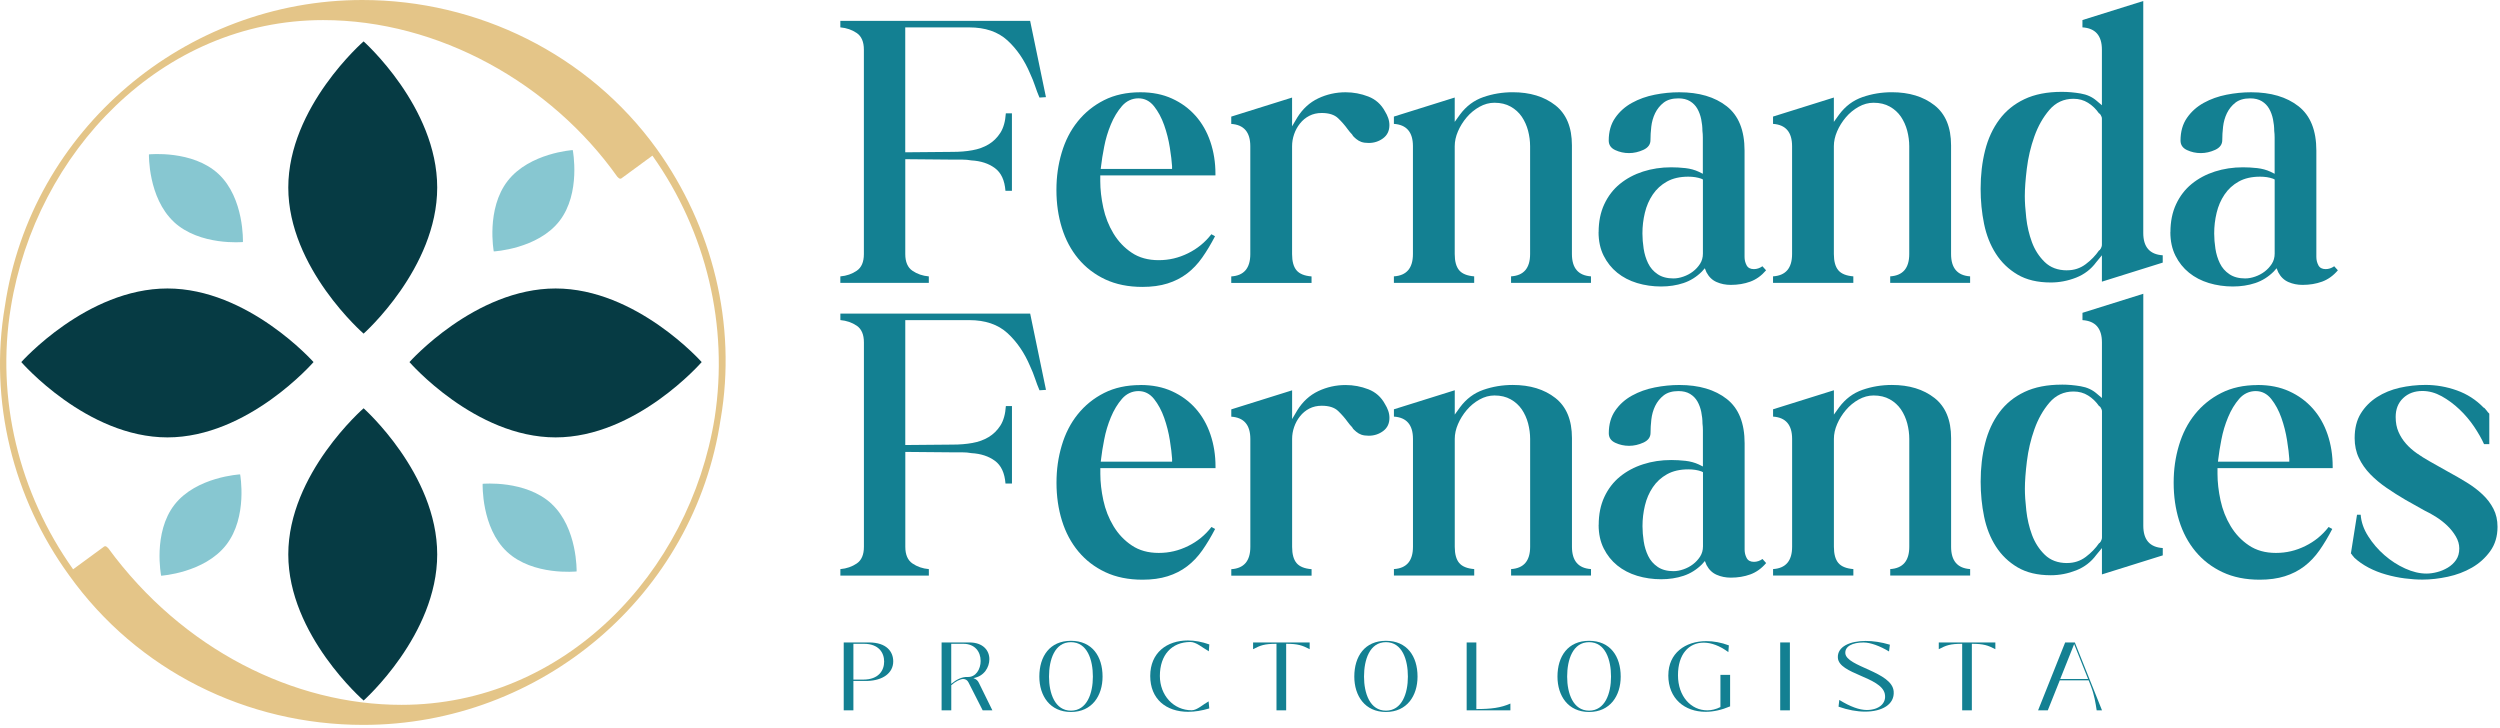 <svg width="718" height="209" viewBox="0 0 718 209" fill="none" xmlns="http://www.w3.org/2000/svg">
<path d="M241.346 81.24V79.38C243.136 79.23 244.706 78.68 246.066 77.75C247.426 76.82 248.106 75.23 248.106 72.97V14.27C248.106 12.02 247.426 10.43 246.066 9.49C244.706 8.56 243.136 8.02 241.346 7.86V6H295.856L300.396 27.9L298.536 28.02C298.066 26.93 297.646 25.81 297.256 24.64C296.866 23.47 296.396 22.31 295.856 21.15C294.226 17.27 292.046 14.09 289.336 11.6C286.616 9.12 282.966 7.87 278.386 7.87H259.986V43.74L273.616 43.62C275.636 43.62 277.516 43.47 279.266 43.15C281.016 42.84 282.566 42.28 283.926 41.46C285.286 40.65 286.406 39.54 287.306 38.14C288.196 36.74 288.726 34.88 288.876 32.55H290.626V54.8H288.766C288.536 51.77 287.526 49.6 285.736 48.28C283.946 46.96 281.696 46.22 278.986 46.07C278.126 45.92 277.256 45.84 276.366 45.84H273.626L259.996 45.72V72.97C259.996 75.22 260.676 76.81 262.036 77.75C263.396 78.68 264.966 79.23 266.756 79.38V81.24H241.366H241.346Z" fill="#138092"/>
<path d="M327.526 26.5C330.946 26.5 333.966 27.1 336.606 28.31C339.246 29.51 341.496 31.16 343.366 33.26C345.226 35.36 346.646 37.84 347.616 40.71C348.586 43.58 349.076 46.65 349.076 49.91V50.38H315.996V52.01C315.996 54.42 316.286 56.96 316.866 59.64C317.446 62.32 318.416 64.79 319.776 67.04C321.136 69.29 322.876 71.14 325.016 72.57C327.146 74.01 329.736 74.72 332.766 74.72C335.796 74.72 338.526 74.06 341.206 72.74C343.886 71.42 346.116 69.59 347.906 67.27L348.956 67.85C347.786 70.1 346.566 72.14 345.286 73.96C344.006 75.79 342.546 77.32 340.916 78.56C339.286 79.8 337.426 80.75 335.326 81.41C333.226 82.07 330.826 82.4 328.106 82.4C324.066 82.4 320.516 81.68 317.446 80.25C314.376 78.81 311.796 76.83 309.696 74.31C307.596 71.79 306.026 68.84 304.976 65.46C303.926 62.08 303.406 58.45 303.406 54.57C303.406 50.69 303.906 47.27 304.916 43.85C305.926 40.43 307.456 37.44 309.516 34.88C311.576 32.32 314.096 30.28 317.086 28.77C320.076 27.26 323.546 26.5 327.506 26.5H327.526ZM336.616 48.51V47.69C336.536 46.37 336.326 44.6 335.976 42.39C335.626 40.18 335.086 38.02 334.346 35.93C333.606 33.83 332.636 32.03 331.436 30.51C330.226 29 328.736 28.24 326.956 28.24C325.176 28.24 323.516 28.98 322.236 30.45C320.956 31.93 319.886 33.69 319.036 35.75C318.176 37.81 317.536 39.94 317.116 42.16C316.686 44.37 316.396 46.18 316.246 47.58L316.126 48.51H336.626H336.616Z" fill="#138092"/>
<path d="M371.086 28.01V36.28L372.596 33.72C374.146 31.24 376.146 29.41 378.596 28.25C381.046 27.09 383.666 26.5 386.456 26.5C388.706 26.5 390.886 26.91 392.976 27.72C395.066 28.53 396.666 29.95 397.756 31.97C398.146 32.59 398.456 33.23 398.686 33.89C398.916 34.55 399.036 35.23 399.036 35.93C399.036 37.56 398.436 38.82 397.226 39.72C396.026 40.61 394.646 41.06 393.096 41.06C392.246 41.06 391.546 40.96 390.996 40.77C390.456 40.58 389.946 40.29 389.486 39.9C389.326 39.75 389.136 39.57 388.906 39.38C388.676 39.19 388.476 38.93 388.326 38.62C388.096 38.39 387.876 38.15 387.686 37.92C387.496 37.69 387.276 37.42 387.046 37.1C386.266 36.01 385.356 34.97 384.306 33.96C383.256 32.95 381.686 32.45 379.586 32.45C378.266 32.45 377.086 32.72 376.036 33.26C374.986 33.8 374.096 34.54 373.356 35.47C372.616 36.4 372.056 37.43 371.666 38.56C371.276 39.69 371.086 40.83 371.086 42V72.98C371.086 75.08 371.516 76.63 372.366 77.64C373.216 78.65 374.656 79.23 376.676 79.39V81.25H353.616V79.39C357.266 79.16 359.086 77.02 359.086 72.98V42C359.086 37.96 357.256 35.83 353.616 35.59V33.49L371.086 28.02V28.01Z" fill="#138092"/>
<path d="M405.796 72.97V41.99C405.796 37.95 403.966 35.82 400.326 35.58V33.48L417.796 28.01V35L419.306 32.9C421.096 30.49 423.326 28.82 426.006 27.89C428.686 26.96 431.496 26.49 434.446 26.49C439.416 26.49 443.486 27.73 446.676 30.22C449.856 32.71 451.456 36.55 451.456 41.75V72.96C451.456 77 453.276 79.13 456.926 79.37V81.23H433.976V79.37C437.626 79.14 439.446 77 439.446 72.96V41.98C439.446 40.51 439.246 39.03 438.866 37.55C438.476 36.08 437.876 34.74 437.066 33.53C436.246 32.33 435.186 31.36 433.866 30.62C432.546 29.88 430.996 29.51 429.206 29.51C427.726 29.51 426.296 29.9 424.896 30.68C423.496 31.46 422.276 32.47 421.226 33.71C420.176 34.95 419.346 36.29 418.726 37.73C418.106 39.17 417.796 40.58 417.796 41.98V72.96C417.796 75.06 418.226 76.61 419.076 77.62C419.926 78.63 421.366 79.21 423.386 79.37V81.23H400.326V79.37C403.976 79.14 405.796 77 405.796 72.96V72.97Z" fill="#138092"/>
<path d="M459.126 66.68C459.126 63.65 459.666 60.97 460.756 58.64C461.846 56.31 463.336 54.37 465.236 52.82C467.136 51.27 469.356 50.08 471.876 49.27C474.396 48.46 477.096 48.05 479.966 48.05C481.286 48.05 482.646 48.13 484.046 48.28C485.446 48.44 486.726 48.79 487.886 49.33L489.056 49.91V39.49C489.056 38.83 489.016 38.19 488.936 37.57C488.936 36.48 488.816 35.38 488.586 34.25C488.356 33.13 487.986 32.12 487.476 31.22C486.966 30.33 486.266 29.61 485.376 29.07C484.486 28.53 483.376 28.25 482.056 28.25C480.266 28.25 478.856 28.66 477.806 29.47C476.756 30.29 475.946 31.3 475.356 32.5C474.776 33.7 474.406 35 474.246 36.4C474.086 37.8 474.016 39.08 474.016 40.24C474.016 41.48 473.336 42.41 471.976 43.04C470.616 43.66 469.236 43.97 467.846 43.97C466.456 43.97 465.126 43.68 463.886 43.1C462.646 42.52 462.026 41.61 462.026 40.36C462.026 37.8 462.646 35.62 463.886 33.84C465.126 32.05 466.736 30.62 468.716 29.53C470.696 28.44 472.866 27.67 475.236 27.2C477.606 26.73 479.956 26.5 482.286 26.5C487.956 26.5 492.496 27.84 495.916 30.52C499.336 33.2 501.036 37.45 501.036 43.27V73.79C501.036 74.64 501.226 75.44 501.616 76.18C502.006 76.92 502.706 77.29 503.716 77.29C504.566 77.29 505.386 77.02 506.166 76.47L507.216 77.63C505.896 79.18 504.376 80.27 502.676 80.89C500.966 81.51 499.106 81.82 497.086 81.82C495.606 81.82 494.256 81.55 493.006 81C491.766 80.46 490.796 79.53 490.096 78.2L489.626 77.04L488.806 77.97C487.256 79.52 485.486 80.63 483.506 81.29C481.526 81.95 479.376 82.28 477.046 82.28C474.716 82.28 472.346 81.95 470.176 81.29C468.006 80.63 466.096 79.64 464.466 78.32C462.836 77 461.536 75.37 460.566 73.43C459.596 71.49 459.106 69.24 459.106 66.67L459.126 66.68ZM480.676 79.96C481.526 79.96 482.466 79.79 483.476 79.44C484.486 79.09 485.396 78.61 486.216 77.98C487.026 77.36 487.706 76.62 488.256 75.77C488.796 74.92 489.076 73.95 489.076 72.86V51.55L488.606 51.32C487.516 50.93 486.276 50.74 484.876 50.74C482.466 50.74 480.426 51.21 478.756 52.14C477.086 53.07 475.726 54.31 474.676 55.87C473.626 57.42 472.866 59.17 472.406 61.11C471.936 63.05 471.706 65.03 471.706 67.05C471.706 68.45 471.826 69.9 472.056 71.42C472.286 72.93 472.716 74.33 473.336 75.61C473.956 76.89 474.866 77.94 476.076 78.75C477.276 79.57 478.816 79.97 480.676 79.97V79.96Z" fill="#138092"/>
<path d="M514.686 72.97V41.99C514.686 37.95 512.856 35.82 509.216 35.58V33.48L526.686 28.01V35L528.196 32.9C529.986 30.49 532.216 28.82 534.896 27.89C537.576 26.96 540.386 26.49 543.336 26.49C548.306 26.49 552.376 27.73 555.566 30.22C558.746 32.71 560.346 36.55 560.346 41.75V72.96C560.346 77 562.166 79.13 565.816 79.37V81.23H542.866V79.37C546.516 79.14 548.336 77 548.336 72.96V41.98C548.336 40.51 548.136 39.03 547.756 37.55C547.366 36.08 546.766 34.74 545.956 33.53C545.136 32.33 544.076 31.36 542.756 30.62C541.436 29.88 539.886 29.51 538.096 29.51C536.616 29.51 535.186 29.9 533.786 30.68C532.386 31.46 531.166 32.47 530.116 33.71C529.066 34.95 528.236 36.29 527.616 37.73C526.996 39.17 526.686 40.58 526.686 41.98V72.96C526.686 75.06 527.116 76.61 527.966 77.62C528.816 78.63 530.256 79.21 532.276 79.37V81.23H509.216V79.37C512.866 79.14 514.686 77 514.686 72.96V72.97Z" fill="#138092"/>
<path d="M592.136 26.38C593.926 26.38 595.726 26.54 597.556 26.85C599.376 27.16 600.916 27.86 602.156 28.95L603.666 30.23V14.27C603.666 10.23 601.806 8.1 598.076 7.86V5.76L615.546 0.29V66.91C615.546 70.95 617.406 73.08 621.136 73.32V75.42L603.666 80.89V73.32L602.036 75.3C600.556 77.32 598.636 78.79 596.266 79.73C593.896 80.66 591.476 81.13 588.986 81.13C585.176 81.13 581.996 80.37 579.436 78.86C576.876 77.35 574.796 75.35 573.206 72.86C571.616 70.38 570.486 67.52 569.826 64.3C569.166 61.08 568.836 57.72 568.836 54.22C568.836 50.26 569.266 46.59 570.116 43.21C570.966 39.83 572.326 36.88 574.196 34.36C576.056 31.84 578.466 29.88 581.416 28.48C584.366 27.08 587.936 26.38 592.126 26.38H592.136ZM593.646 77.63C595.666 77.63 597.446 77.05 599.006 75.88C600.556 74.72 601.836 73.4 602.846 71.92C602.926 71.92 602.966 71.9 602.966 71.86C602.966 71.82 603.006 71.8 603.086 71.8C603.086 71.72 603.166 71.61 603.316 71.45C603.396 71.3 603.466 71.12 603.546 70.93C603.626 70.74 603.666 70.52 603.666 70.29V34.07C603.666 33.84 603.626 33.64 603.546 33.49C603.466 33.34 603.386 33.18 603.316 33.02C603.236 32.94 603.196 32.89 603.196 32.85C603.196 32.81 603.156 32.75 603.076 32.68C602.996 32.68 602.956 32.66 602.956 32.62C602.956 32.58 602.916 32.56 602.836 32.56C601.976 31.32 600.936 30.31 599.696 29.53C598.456 28.75 597.056 28.37 595.506 28.37C592.716 28.37 590.396 29.44 588.576 31.57C586.746 33.71 585.316 36.25 584.266 39.2C583.216 42.15 582.496 45.22 582.106 48.4C581.716 51.59 581.526 54.22 581.526 56.32C581.526 58.03 581.656 60.11 581.936 62.55C582.206 65 582.756 67.33 583.566 69.54C584.376 71.75 585.606 73.66 587.236 75.25C588.866 76.84 591.006 77.64 593.646 77.64V77.63Z" fill="#138092"/>
<path d="M623.346 66.68C623.346 63.65 623.886 60.97 624.976 58.64C626.066 56.31 627.556 54.37 629.456 52.82C631.356 51.27 633.576 50.08 636.096 49.27C638.616 48.46 641.316 48.05 644.186 48.05C645.506 48.05 646.866 48.13 648.266 48.28C649.666 48.44 650.946 48.79 652.106 49.33L653.276 49.91V39.49C653.276 38.83 653.236 38.19 653.156 37.57C653.156 36.48 653.036 35.38 652.806 34.25C652.576 33.13 652.206 32.12 651.696 31.22C651.186 30.33 650.486 29.61 649.596 29.07C648.706 28.53 647.596 28.25 646.276 28.25C644.486 28.25 643.076 28.66 642.026 29.47C640.976 30.29 640.166 31.3 639.576 32.5C638.996 33.7 638.626 35 638.466 36.4C638.306 37.8 638.236 39.08 638.236 40.24C638.236 41.48 637.556 42.41 636.196 43.04C634.836 43.66 633.456 43.97 632.066 43.97C630.676 43.97 629.346 43.68 628.106 43.1C626.866 42.52 626.246 41.61 626.246 40.36C626.246 37.8 626.866 35.62 628.106 33.84C629.346 32.05 630.956 30.62 632.936 29.53C634.916 28.44 637.086 27.67 639.456 27.2C641.826 26.73 644.176 26.5 646.506 26.5C652.176 26.5 656.716 27.84 660.136 30.52C663.556 33.2 665.256 37.45 665.256 43.27V73.79C665.256 74.64 665.446 75.44 665.836 76.18C666.226 76.92 666.926 77.29 667.936 77.29C668.786 77.29 669.606 77.02 670.386 76.47L671.436 77.63C670.116 79.18 668.596 80.27 666.896 80.89C665.186 81.51 663.326 81.82 661.306 81.82C659.826 81.82 658.476 81.55 657.226 81C655.986 80.46 655.016 79.53 654.316 78.2L653.846 77.04L653.026 77.97C651.476 79.52 649.706 80.63 647.726 81.29C645.746 81.95 643.596 82.28 641.266 82.28C638.936 82.28 636.566 81.95 634.396 81.29C632.226 80.63 630.316 79.64 628.686 78.32C627.056 77 625.756 75.37 624.786 73.43C623.816 71.49 623.326 69.24 623.326 66.67L623.346 66.68ZM644.886 79.96C645.736 79.96 646.676 79.79 647.686 79.44C648.696 79.09 649.606 78.61 650.426 77.98C651.236 77.36 651.916 76.62 652.466 75.77C653.006 74.92 653.286 73.95 653.286 72.86V51.55L652.816 51.32C651.726 50.93 650.486 50.74 649.086 50.74C646.676 50.74 644.636 51.21 642.966 52.14C641.296 53.07 639.936 54.31 638.886 55.87C637.836 57.42 637.076 59.17 636.616 61.11C636.146 63.05 635.916 65.03 635.916 67.05C635.916 68.45 636.036 69.9 636.266 71.42C636.496 72.93 636.926 74.33 637.546 75.61C638.166 76.89 639.076 77.94 640.286 78.75C641.486 79.57 643.026 79.97 644.886 79.97V79.96Z" fill="#138092"/>
<path d="M241.356 165.31V163.45C243.146 163.29 244.716 162.75 246.076 161.82C247.436 160.89 248.116 159.3 248.116 157.04V98.34C248.116 96.09 247.436 94.5 246.076 93.56C244.716 92.63 243.146 92.09 241.356 91.93V90.07H295.866L300.406 111.97L298.546 112.09C298.076 111 297.656 109.88 297.266 108.71C296.876 107.54 296.406 106.38 295.866 105.22C294.236 101.34 292.056 98.16 289.346 95.67C286.626 93.19 282.976 91.94 278.396 91.94H259.996V127.81L273.626 127.69C275.646 127.69 277.526 127.54 279.276 127.22C281.026 126.91 282.576 126.35 283.936 125.53C285.296 124.71 286.416 123.61 287.316 122.21C288.206 120.81 288.736 118.95 288.886 116.62H290.636V138.87H288.776C288.546 135.84 287.536 133.67 285.746 132.35C283.956 131.03 281.706 130.29 278.996 130.14C278.136 129.98 277.266 129.91 276.376 129.91H273.636L260.006 129.79V157.04C260.006 159.29 260.686 160.88 262.046 161.82C263.406 162.75 264.976 163.3 266.766 163.45V165.31H241.376H241.356Z" fill="#138092"/>
<path d="M327.546 110.57C330.966 110.57 333.986 111.17 336.626 112.38C339.266 113.58 341.516 115.23 343.386 117.33C345.246 119.43 346.666 121.91 347.636 124.78C348.606 127.65 349.096 130.72 349.096 133.98V134.45H316.016V136.08C316.016 138.49 316.306 141.03 316.886 143.71C317.466 146.39 318.436 148.85 319.796 151.11C321.156 153.36 322.896 155.21 325.036 156.64C327.166 158.08 329.756 158.8 332.786 158.8C335.816 158.8 338.546 158.14 341.226 156.82C343.906 155.5 346.136 153.68 347.926 151.35L348.976 151.93C347.806 154.18 346.586 156.22 345.306 158.05C344.026 159.88 342.566 161.41 340.936 162.65C339.306 163.89 337.446 164.84 335.346 165.5C333.246 166.16 330.846 166.49 328.126 166.49C324.086 166.49 320.536 165.77 317.466 164.33C314.396 162.89 311.816 160.91 309.716 158.39C307.616 155.87 306.046 152.92 304.996 149.54C303.946 146.16 303.426 142.53 303.426 138.65C303.426 134.77 303.926 131.35 304.936 127.94C305.946 124.52 307.476 121.53 309.536 118.97C311.596 116.41 314.116 114.37 317.106 112.86C320.096 111.35 323.566 110.59 327.526 110.59L327.546 110.57ZM336.626 132.58V131.77C336.546 130.45 336.336 128.68 335.986 126.47C335.636 124.26 335.096 122.1 334.356 120.01C333.616 117.91 332.646 116.11 331.446 114.59C330.236 113.08 328.746 112.32 326.966 112.32C325.186 112.32 323.526 113.06 322.246 114.53C320.966 116.01 319.896 117.77 319.046 119.83C318.186 121.89 317.546 124.02 317.126 126.24C316.696 128.45 316.406 130.26 316.256 131.66L316.136 132.59H336.636L336.626 132.58Z" fill="#138092"/>
<path d="M371.096 112.09V120.36L372.606 117.8C374.156 115.32 376.156 113.49 378.606 112.33C381.056 111.17 383.676 110.58 386.466 110.58C388.716 110.58 390.896 110.99 392.986 111.8C395.076 112.61 396.676 114.03 397.766 116.05C398.156 116.67 398.466 117.31 398.696 117.97C398.926 118.63 399.046 119.31 399.046 120.01C399.046 121.64 398.446 122.9 397.236 123.8C396.036 124.69 394.656 125.14 393.106 125.14C392.256 125.14 391.556 125.04 391.006 124.85C390.466 124.66 389.956 124.37 389.496 123.98C389.336 123.82 389.146 123.65 388.916 123.46C388.686 123.27 388.486 123.01 388.336 122.7C388.106 122.47 387.886 122.23 387.696 122C387.506 121.77 387.286 121.5 387.056 121.18C386.276 120.09 385.366 119.05 384.316 118.04C383.266 117.03 381.696 116.53 379.596 116.53C378.276 116.53 377.096 116.8 376.046 117.34C374.996 117.88 374.106 118.62 373.366 119.55C372.626 120.48 372.066 121.51 371.676 122.64C371.286 123.77 371.096 124.91 371.096 126.08V157.06C371.096 159.16 371.526 160.71 372.376 161.72C373.226 162.73 374.666 163.31 376.686 163.47V165.33H353.626V163.47C357.276 163.24 359.096 161.1 359.096 157.06V126.08C359.096 122.04 357.266 119.91 353.626 119.67V117.57L371.096 112.1V112.09Z" fill="#138092"/>
<path d="M405.806 157.04V126.06C405.806 122.02 403.976 119.89 400.336 119.65V117.55L417.806 112.08V119.07L419.316 116.97C421.106 114.56 423.336 112.89 426.016 111.96C428.696 111.03 431.506 110.56 434.456 110.56C439.426 110.56 443.496 111.8 446.686 114.29C449.866 116.78 451.466 120.62 451.466 125.82V157.03C451.466 161.07 453.286 163.2 456.936 163.44V165.3H433.986V163.44C437.636 163.21 439.456 161.07 439.456 157.03V126.05C439.456 124.58 439.256 123.1 438.876 121.62C438.486 120.15 437.886 118.81 437.076 117.6C436.256 116.4 435.196 115.43 433.876 114.69C432.556 113.95 431.006 113.58 429.216 113.58C427.736 113.58 426.306 113.97 424.906 114.75C423.506 115.53 422.286 116.54 421.236 117.78C420.186 119.02 419.356 120.36 418.736 121.8C418.116 123.24 417.806 124.65 417.806 126.05V157.03C417.806 159.13 418.236 160.68 419.086 161.69C419.936 162.7 421.376 163.28 423.396 163.44V165.3H400.336V163.44C403.986 163.21 405.806 161.07 405.806 157.03V157.04Z" fill="#138092"/>
<path d="M459.146 150.75C459.146 147.72 459.686 145.04 460.776 142.71C461.866 140.38 463.356 138.44 465.256 136.89C467.156 135.34 469.376 134.15 471.896 133.34C474.416 132.52 477.116 132.12 479.986 132.12C481.306 132.12 482.666 132.2 484.066 132.35C485.466 132.51 486.746 132.86 487.906 133.4L489.076 133.98V123.56C489.076 122.9 489.036 122.26 488.956 121.64C488.956 120.55 488.836 119.45 488.606 118.32C488.376 117.2 488.006 116.19 487.496 115.29C486.986 114.4 486.286 113.68 485.396 113.14C484.506 112.6 483.396 112.32 482.076 112.32C480.286 112.32 478.876 112.73 477.826 113.54C476.776 114.36 475.966 115.37 475.376 116.57C474.796 117.77 474.426 119.07 474.266 120.47C474.106 121.87 474.036 123.15 474.036 124.31C474.036 125.55 473.356 126.48 471.996 127.11C470.636 127.73 469.256 128.04 467.866 128.04C466.476 128.04 465.146 127.75 463.906 127.17C462.666 126.59 462.046 125.68 462.046 124.43C462.046 121.87 462.666 119.69 463.906 117.91C465.146 116.12 466.756 114.69 468.736 113.6C470.716 112.51 472.886 111.74 475.256 111.27C477.626 110.8 479.976 110.57 482.306 110.57C487.976 110.57 492.516 111.91 495.936 114.59C499.356 117.27 501.056 121.52 501.056 127.34V157.86C501.056 158.72 501.246 159.51 501.636 160.25C502.026 160.99 502.726 161.36 503.736 161.36C504.586 161.36 505.406 161.09 506.186 160.54L507.236 161.71C505.916 163.26 504.396 164.35 502.696 164.97C500.986 165.59 499.126 165.9 497.106 165.9C495.626 165.9 494.276 165.63 493.026 165.08C491.786 164.54 490.816 163.61 490.116 162.29L489.646 161.12L488.826 162.05C487.276 163.6 485.506 164.71 483.526 165.37C481.546 166.03 479.396 166.36 477.066 166.36C474.736 166.36 472.366 166.03 470.196 165.37C468.026 164.71 466.116 163.72 464.486 162.4C462.856 161.08 461.556 159.45 460.586 157.51C459.616 155.57 459.126 153.32 459.126 150.75H459.146ZM480.696 164.03C481.546 164.03 482.486 163.86 483.496 163.51C484.506 163.16 485.416 162.68 486.236 162.05C487.046 161.43 487.726 160.69 488.276 159.84C488.816 158.99 489.096 158.02 489.096 156.93V135.61L488.626 135.38C487.536 134.99 486.296 134.8 484.896 134.8C482.486 134.8 480.446 135.27 478.776 136.2C477.106 137.13 475.746 138.37 474.696 139.93C473.646 141.48 472.886 143.23 472.426 145.17C471.956 147.11 471.726 149.09 471.726 151.11C471.726 152.51 471.846 153.96 472.076 155.48C472.306 156.99 472.736 158.39 473.356 159.67C473.976 160.95 474.886 162 476.096 162.82C477.296 163.64 478.836 164.04 480.696 164.04V164.03Z" fill="#138092"/>
<path d="M514.696 157.04V126.06C514.696 122.02 512.866 119.89 509.226 119.65V117.55L526.696 112.08V119.07L528.206 116.97C529.996 114.56 532.226 112.89 534.906 111.96C537.586 111.03 540.396 110.56 543.346 110.56C548.316 110.56 552.386 111.8 555.576 114.29C558.756 116.78 560.356 120.62 560.356 125.82V157.03C560.356 161.07 562.176 163.2 565.826 163.44V165.3H542.876V163.44C546.526 163.21 548.346 161.07 548.346 157.03V126.05C548.346 124.58 548.146 123.1 547.766 121.62C547.376 120.15 546.776 118.81 545.966 117.6C545.146 116.4 544.086 115.43 542.766 114.69C541.446 113.95 539.896 113.58 538.106 113.58C536.626 113.58 535.196 113.97 533.796 114.75C532.396 115.53 531.176 116.54 530.126 117.78C529.076 119.02 528.246 120.36 527.626 121.8C527.006 123.24 526.696 124.65 526.696 126.05V157.03C526.696 159.13 527.126 160.68 527.976 161.69C528.826 162.7 530.266 163.28 532.286 163.44V165.3H509.226V163.44C512.876 163.21 514.696 161.07 514.696 157.03V157.04Z" fill="#138092"/>
<path d="M592.146 110.46C593.936 110.46 595.736 110.62 597.566 110.93C599.386 111.24 600.926 111.94 602.166 113.03L603.676 114.31V98.35C603.676 94.31 601.816 92.18 598.086 91.94V89.84L615.556 84.37V150.99C615.556 155.03 617.416 157.16 621.146 157.4V159.5L603.676 164.97V157.4L602.046 159.38C600.566 161.4 598.646 162.87 596.276 163.81C593.906 164.74 591.486 165.21 588.996 165.21C585.186 165.21 582.006 164.45 579.446 162.94C576.886 161.43 574.806 159.43 573.216 156.94C571.626 154.46 570.496 151.6 569.836 148.38C569.176 145.16 568.846 141.8 568.846 138.31C568.846 134.35 569.276 130.68 570.126 127.3C570.976 123.92 572.336 120.97 574.206 118.45C576.066 115.93 578.476 113.97 581.426 112.57C584.376 111.17 587.946 110.47 592.136 110.47L592.146 110.46ZM593.666 161.7C595.686 161.7 597.466 161.12 599.026 159.95C600.576 158.78 601.856 157.47 602.866 155.99C602.946 155.99 602.986 155.97 602.986 155.93C602.986 155.89 603.026 155.87 603.106 155.87C603.106 155.79 603.186 155.68 603.336 155.52C603.416 155.37 603.486 155.19 603.566 155C603.646 154.81 603.686 154.59 603.686 154.36V118.14C603.686 117.91 603.646 117.71 603.566 117.56C603.486 117.41 603.406 117.25 603.336 117.09C603.256 117.01 603.216 116.96 603.216 116.92C603.216 116.88 603.176 116.82 603.096 116.75C603.016 116.75 602.976 116.73 602.976 116.69C602.976 116.65 602.936 116.63 602.856 116.63C601.996 115.39 600.956 114.38 599.716 113.6C598.476 112.82 597.076 112.44 595.526 112.44C592.736 112.44 590.416 113.51 588.596 115.64C586.766 117.78 585.336 120.32 584.286 123.27C583.236 126.22 582.516 129.29 582.126 132.47C581.736 135.65 581.546 138.29 581.546 140.39C581.546 142.1 581.676 144.18 581.956 146.62C582.226 149.07 582.776 151.4 583.586 153.61C584.406 155.82 585.626 157.73 587.256 159.32C588.886 160.91 591.026 161.71 593.666 161.71V161.7Z" fill="#138092"/>
<path d="M648.396 110.57C651.816 110.57 654.836 111.17 657.476 112.38C660.116 113.58 662.366 115.23 664.236 117.33C666.096 119.43 667.516 121.91 668.486 124.78C669.456 127.65 669.946 130.72 669.946 133.98V134.45H636.866V136.08C636.866 138.49 637.156 141.03 637.736 143.71C638.316 146.39 639.286 148.85 640.646 151.11C642.006 153.36 643.746 155.21 645.886 156.64C648.016 158.08 650.606 158.8 653.636 158.8C656.666 158.8 659.396 158.14 662.076 156.82C664.756 155.5 666.986 153.68 668.776 151.35L669.826 151.93C668.656 154.18 667.436 156.22 666.156 158.05C664.876 159.88 663.416 161.41 661.786 162.65C660.156 163.89 658.296 164.84 656.196 165.5C654.096 166.16 651.696 166.49 648.976 166.49C644.936 166.49 641.386 165.77 638.316 164.33C635.246 162.89 632.666 160.91 630.566 158.39C628.466 155.87 626.896 152.92 625.846 149.54C624.796 146.16 624.276 142.53 624.276 138.65C624.276 134.77 624.776 131.35 625.786 127.94C626.796 124.52 628.326 121.53 630.386 118.97C632.446 116.41 634.966 114.37 637.956 112.86C640.946 111.35 644.416 110.59 648.376 110.59L648.396 110.57ZM657.486 132.58V131.77C657.406 130.45 657.196 128.68 656.846 126.47C656.496 124.26 655.956 122.1 655.216 120.01C654.476 117.91 653.506 116.11 652.306 114.59C651.096 113.08 649.606 112.32 647.826 112.32C646.046 112.32 644.386 113.06 643.106 114.53C641.826 116.01 640.756 117.77 639.906 119.83C639.046 121.89 638.406 124.02 637.986 126.24C637.556 128.45 637.266 130.26 637.116 131.66L636.996 132.59H657.496L657.486 132.58Z" fill="#138092"/>
<path d="M675.186 159.02V158.9L676.936 147.84H677.986C678.146 149.94 678.856 151.99 680.146 154.01C681.426 156.03 682.976 157.84 684.806 159.43C686.626 161.02 688.606 162.3 690.746 163.27C692.876 164.24 694.916 164.73 696.866 164.73C697.796 164.73 698.806 164.6 699.896 164.32C700.986 164.05 702.006 163.62 702.986 163.04C703.956 162.46 704.756 161.72 705.376 160.83C705.996 159.94 706.306 158.83 706.306 157.51C706.306 156.34 705.976 155.2 705.316 154.07C704.656 152.95 703.836 151.91 702.866 150.98C701.896 150.05 700.826 149.21 699.666 148.48C698.506 147.74 697.416 147.14 696.406 146.67L690.816 143.53C688.956 142.44 687.146 141.3 685.396 140.09C683.646 138.89 682.096 137.59 680.736 136.19C679.376 134.79 678.286 133.24 677.476 131.53C676.656 129.82 676.256 127.92 676.256 125.82C676.256 123.02 676.836 120.68 678.006 118.77C679.176 116.87 680.726 115.3 682.666 114.05C684.606 112.81 686.786 111.92 689.186 111.37C691.596 110.83 694.076 110.55 696.636 110.55C699.666 110.55 702.656 111.07 705.606 112.12C708.556 113.17 711.116 114.82 713.296 117.07C713.446 117.07 713.766 117.38 714.226 118C714.376 118.23 714.616 118.51 714.926 118.81V127.55H713.416C712.716 126 711.766 124.33 710.566 122.54C709.356 120.75 707.966 119.1 706.376 117.59C704.786 116.08 703.076 114.81 701.256 113.8C699.426 112.79 697.586 112.29 695.726 112.29C693.476 112.29 691.626 112.97 690.196 114.33C688.756 115.69 688.036 117.49 688.036 119.75C688.036 121.38 688.306 122.82 688.856 124.06C689.396 125.3 690.116 126.43 691.016 127.44C691.906 128.45 692.936 129.36 694.106 130.18C695.276 131 696.476 131.75 697.716 132.45C698.566 132.92 699.466 133.42 700.396 133.96C701.326 134.5 702.216 135.01 703.076 135.47C704.936 136.48 706.726 137.51 708.436 138.56C710.146 139.61 711.656 140.75 712.976 142C714.296 143.24 715.346 144.62 716.116 146.13C716.896 147.64 717.286 149.37 717.286 151.31C717.286 154.03 716.586 156.36 715.186 158.3C713.786 160.24 712.046 161.81 709.946 163.02C707.846 164.23 705.536 165.1 703.016 165.64C700.496 166.18 698.066 166.46 695.736 166.46C694.106 166.46 692.396 166.34 690.616 166.11C688.826 165.88 687.046 165.51 685.256 165C683.466 164.5 681.796 163.83 680.246 163.02C678.696 162.2 677.336 161.26 676.166 160.17C676.086 160.09 676.006 160 675.936 159.88C675.856 159.76 675.746 159.63 675.586 159.47C675.506 159.31 675.386 159.16 675.236 159L675.186 159.02Z" fill="#138092"/>
<path d="M125.566 53.86C125.566 77.04 104.426 95.82 104.426 95.82C104.426 95.82 82.796 77.03 82.796 53.86C82.796 30.68 104.426 11.89 104.426 11.89C104.426 11.89 125.566 30.68 125.566 53.86Z" fill="#063B44"/>
<path d="M125.566 159.23C125.566 182.41 104.426 201.19 104.426 201.19C104.426 201.19 82.796 182.4 82.796 159.23C82.796 136.05 104.426 117.26 104.426 117.26C104.426 117.26 125.566 136.05 125.566 159.23Z" fill="#063B44"/>
<path d="M48.086 82.85C71.266 82.85 90.046 103.99 90.046 103.99C90.046 103.99 71.256 125.62 48.086 125.62C24.906 125.62 6.116 103.99 6.116 103.99C6.116 103.99 24.906 82.85 48.086 82.85Z" fill="#063B44"/>
<path d="M159.566 82.85C182.746 82.85 201.526 103.99 201.526 103.99C201.526 103.99 182.736 125.62 159.566 125.62C136.386 125.62 117.596 103.99 117.596 103.99C117.596 103.99 136.386 82.85 159.566 82.85Z" fill="#063B44"/>
<path d="M158.446 144.74C165.896 151.69 165.606 164.12 165.606 164.12C165.606 164.12 153.076 165.44 145.626 158.49C138.176 151.54 138.616 138.95 138.616 138.95C138.616 138.95 150.996 137.78 158.456 144.73" fill="#87C7D1"/>
<path d="M49.936 63.72C42.486 56.77 42.776 44.34 42.776 44.34C42.776 44.34 55.306 43.02 62.756 49.97C70.206 56.92 69.766 69.51 69.766 69.51C69.766 69.51 57.386 70.68 49.926 63.73" fill="#87C7D1"/>
<path d="M64.956 156.51C58.686 164.55 46.276 165.35 46.276 165.35C46.276 165.35 43.856 152.99 50.116 144.95C56.386 136.91 68.966 136.24 68.966 136.24C68.966 136.24 71.216 148.47 64.956 156.51Z" fill="#87C7D1"/>
<path d="M145.816 51.94C152.086 43.9 164.496 43.1 164.496 43.1C164.496 43.1 166.916 55.46 160.656 63.5C154.386 71.54 141.806 72.21 141.806 72.21C141.806 72.21 139.556 59.98 145.816 51.94Z" fill="#87C7D1"/>
<path d="M206.986 120.24C199.486 170.99 155.376 208.19 104.336 208.19C70.886 208.19 39.456 192.62 19.856 165.23C3.706 143.03 -3.214 115.06 1.406 87.95C8.906 37.2 53.306 0 104.056 0C137.216 0 168.936 15.57 188.546 42.68C204.696 65.17 211.616 93.14 206.996 120.24H206.986ZM187.376 44.7L178.726 51.04C178.533 51.233 178.34 51.33 178.146 51.33C177.856 51.33 177.566 51.04 177.286 50.75C158.256 23.93 125.956 5.77 92.796 5.77C46.376 5.77 10.326 43.83 3.116 88.24C-1.214 114.48 5.426 141.58 20.996 163.5L29.646 157.16C29.936 156.87 30.226 156.87 30.226 156.87C30.516 156.87 30.806 157.16 31.096 157.45C52.436 186.57 84.436 202.43 115.296 202.43C162.006 202.43 198.056 164.66 205.256 119.96C209.296 93.72 202.946 66.62 187.376 44.7Z" fill="#E4C588"/>
<path d="M242.316 204.01V184.51H249.566C254.676 184.51 256.536 187.2 256.536 189.95C256.536 193.34 253.486 195.42 249.206 195.56H245.096V204H242.316V204.01ZM245.096 195.18H247.926C252.366 195.18 253.926 192.54 253.926 190.01C253.926 187.48 252.396 184.9 248.096 184.9H245.096V195.18Z" fill="#138092"/>
<path d="M285.006 204.01H282.226L278.146 195.98C277.836 195.37 277.336 195.01 276.646 195.01C275.816 195.01 274.456 195.65 273.206 196.79V204.01H270.426V184.51H278.396C282.366 184.51 284.146 186.84 284.146 189.31C284.146 191.64 282.646 194.23 279.566 194.75C280.376 195.06 280.816 195.44 281.146 196.14L285.006 204V204.01ZM281.636 189.79C281.636 187.21 280.026 184.9 276.666 184.9H273.196V196.4C274.586 195.23 276.246 194.35 277.866 194.43C280.256 194.54 281.646 192.21 281.646 189.79H281.636Z" fill="#138092"/>
<path d="M298.496 194.32C298.496 188.46 301.526 184.04 307.576 184.04C313.626 184.04 316.656 188.46 316.656 194.32C316.656 199.82 313.626 204.48 307.576 204.48C301.526 204.48 298.496 199.81 298.496 194.32ZM313.876 194.32C313.876 189.49 312.266 184.43 307.576 184.43C302.886 184.43 301.276 189.48 301.276 194.32C301.276 199.16 302.996 204.1 307.576 204.1C312.156 204.1 313.876 199.18 313.876 194.32Z" fill="#138092"/>
<path d="M330.346 194.13C330.346 187.46 335.126 183.94 341.176 183.94C343.116 183.94 345.206 184.33 347.316 185.08L347.176 187.05C345.236 185.94 343.536 184.38 341.896 184.38C336.536 184.38 333.116 188.07 333.116 194.13C333.116 199.71 337.036 203.99 342.256 203.99C343.786 203.99 345.536 202.3 347.116 201.43L347.306 203.46C345.166 204.1 343.136 204.43 341.256 204.43C334.866 204.43 330.346 200.74 330.346 194.13Z" fill="#138092"/>
<path d="M366.606 204.01V184.9C363.136 184.9 361.996 185.34 359.886 186.45V184.51H376.136V186.45C374.026 185.34 372.746 184.9 369.386 184.9V204.01H366.606Z" fill="#138092"/>
<path d="M388.956 194.32C388.956 188.46 391.986 184.04 398.036 184.04C404.086 184.04 407.116 188.46 407.116 194.32C407.116 199.82 404.086 204.48 398.036 204.48C391.986 204.48 388.956 199.81 388.956 194.32ZM404.346 194.32C404.346 189.49 402.736 184.43 398.046 184.43C393.356 184.43 391.746 189.48 391.746 194.32C391.746 199.16 393.466 204.1 398.046 204.1C402.626 204.1 404.346 199.18 404.346 194.32Z" fill="#138092"/>
<path d="M421.226 204.01V184.51H424.006V203.64C428.306 203.64 431.036 203.28 433.786 202.06V204H421.236L421.226 204.01Z" fill="#138092"/>
<path d="M447.306 194.32C447.306 188.46 450.336 184.04 456.386 184.04C462.436 184.04 465.466 188.46 465.466 194.32C465.466 199.82 462.436 204.48 456.386 204.48C450.336 204.48 447.306 199.81 447.306 194.32ZM462.686 194.32C462.686 189.49 461.076 184.43 456.386 184.43C451.696 184.43 450.086 189.48 450.086 194.32C450.086 199.16 451.806 204.1 456.386 204.1C460.966 204.1 462.686 199.18 462.686 194.32Z" fill="#138092"/>
<path d="M479.146 193.93C479.146 187.63 483.976 184.13 490.056 184.13C492.106 184.13 494.336 184.52 496.526 185.35L496.386 187.29C493.886 185.43 491.446 184.57 489.306 184.57C485.056 184.57 481.916 187.82 481.916 193.93C481.916 200.04 485.696 204.01 490.326 204.01C491.546 204.01 492.826 203.7 494.106 203.07V193.82H496.886V202.87C494.466 203.9 492.086 204.43 489.856 204.43C483.826 204.43 479.136 200.65 479.136 193.93H479.146Z" fill="#138092"/>
<path d="M511.276 204.01V184.51H514.056V204.01H511.276Z" fill="#138092"/>
<path d="M528.026 202.96L528.246 201.02C531.386 202.96 534.026 203.91 536.136 203.91C539.576 203.91 541.916 202.02 541.306 199.22C540.196 194.39 528.166 193.61 527.836 188.94C527.616 185.66 531.416 184.08 535.806 184.08C537.916 184.08 540.306 184.41 542.776 185.16L542.526 187.1C539.916 185.52 537.166 184.52 535.226 184.52C532.006 184.52 529.836 185.63 529.976 187.63C530.256 191.52 543.476 192.91 543.866 198.6C544.146 202.35 540.476 204.38 535.646 204.38C533.336 204.38 530.726 203.91 528.036 202.96H528.026Z" fill="#138092"/>
<path d="M563.536 204.01V184.9C560.066 184.9 558.926 185.34 556.816 186.45V184.51H573.066V186.45C570.956 185.34 569.676 184.9 566.316 184.9V204.01H563.536Z" fill="#138092"/>
<path d="M585.336 204.01L593.116 184.51H595.896L603.696 204.01H602.166C601.836 201.87 601.496 199.57 600.476 196.96L599.866 195.4H591.566L588.126 204.01H585.346H585.336ZM591.696 195.01H599.696L595.696 184.98L591.696 195.01Z" fill="#138092"/>
</svg>
